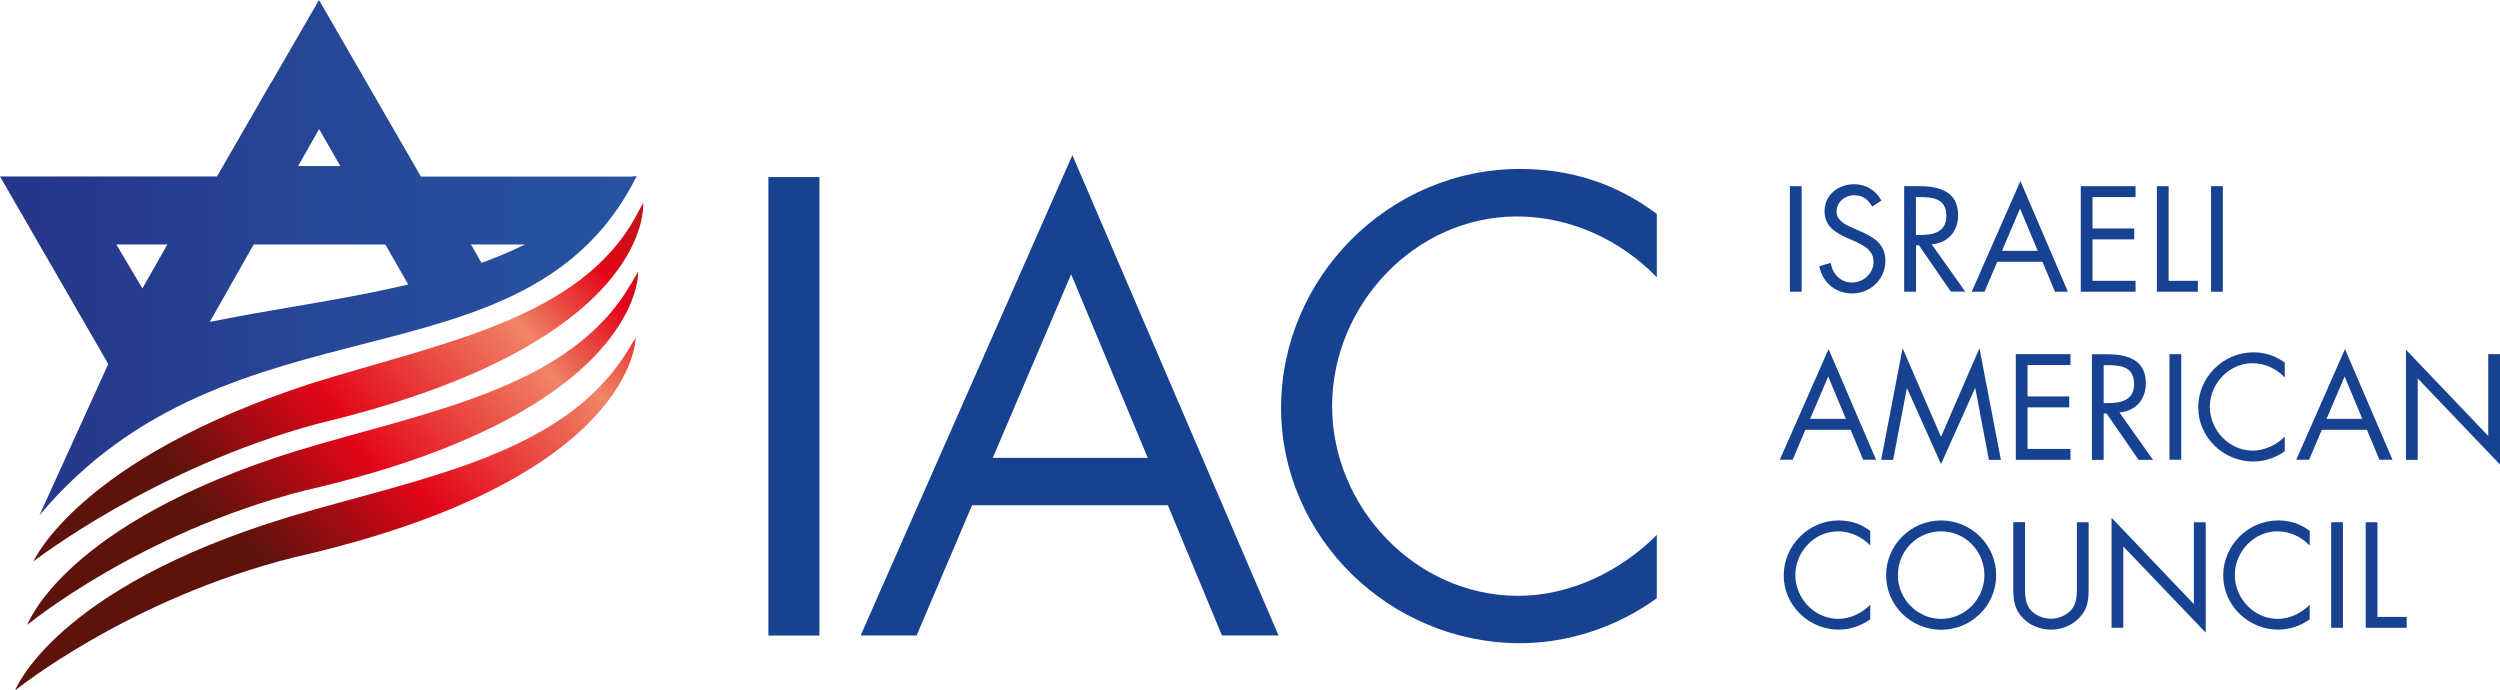 <?xml version="1.0" encoding="UTF-8"?>
<svg id="Layer_2" data-name="Layer 2" xmlns="http://www.w3.org/2000/svg" xmlns:xlink="http://www.w3.org/1999/xlink" viewBox="0 0 206.27 56.96">
  <defs>
    <style>
      .cls-1 {
        fill: url(#linear-gradient-2);
      }

      .cls-2 {
        clip-path: url(#clippath-2);
      }

      .cls-3 {
        clip-path: url(#clippath-1);
      }

      .cls-4 {
        clip-path: url(#clippath);
      }

      .cls-5 {
        fill: none;
      }

      .cls-6 {
        clip-path: url(#clippath-3);
      }

      .cls-7 {
        fill: #174291;
      }

      .cls-8 {
        fill: url(#linear-gradient-3);
      }

      .cls-9 {
        fill: url(#linear-gradient);
      }

      .cls-10 {
        fill: url(#linear-gradient-4);
      }
    </style>
    <clipPath id="clippath">
      <path class="cls-5" d="M52.51,17.76c-4.6,8.61-16.27,10.56-26.93,13.91C6.45,37.9,2.76,46.32,2.76,46.32c0,0,9.98-7.75,23.52-11.38,27.84-6.64,26.79-18.21,26.79-18.21l-.56,1.03Z"/>
    </clipPath>
    <linearGradient id="linear-gradient" x1="-313.09" y1="824.71" x2="-312.09" y2="824.71" gradientTransform="translate(14196.35 37394.6) scale(45.3 -45.3)" gradientUnits="userSpaceOnUse">
      <stop offset="0" stop-color="#5d130c"/>
      <stop offset=".1" stop-color="#8b0e10"/>
      <stop offset=".29" stop-color="#e30518"/>
      <stop offset=".64" stop-color="#f08466"/>
      <stop offset=".82" stop-color="#e30518"/>
      <stop offset="1" stop-color="#b01c1b"/>
    </linearGradient>
    <clipPath id="clippath-1">
      <path class="cls-5" d="M52.05,23.43c-4.98,8.63-16.75,10.5-27.52,13.75C5.22,43.18,2.26,51.55,2.26,51.55c0,0,9.2-7.59,22.85-11.07,28.04-6.45,27.55-18.08,27.55-18.08l-.6,1.03Z"/>
    </clipPath>
    <linearGradient id="linear-gradient-2" x1="-313.1" y1="824.69" x2="-312.1" y2="824.69" gradientTransform="translate(14249.57 37526) scale(45.46 -45.46)" xlink:href="#linear-gradient"/>
    <clipPath id="clippath-2">
      <path class="cls-5" d="M51.81,28.9c-5.27,8.66-17.1,10.52-27.94,13.74C4.43,48.54,1.25,56.96,1.25,56.96c0,0,9.37-7.58,23.08-10.99,28.17-6.42,28.12-18.11,28.12-18.11l-.64,1.04Z"/>
    </clipPath>
    <linearGradient id="linear-gradient-3" x1="-313.15" y1="824.63" x2="-312.15" y2="824.63" gradientTransform="translate(14491.18 38148.91) scale(46.21 -46.21)" xlink:href="#linear-gradient"/>
    <clipPath id="clippath-3">
      <path class="cls-5" d="M9.6,20.17h4.21l-2.06,3.63-2.15-3.63Zm11.34,0h10.85l1.89,3.3c-3.16,.75-6.44,1.32-9.63,1.86-2.23,.38-4.52,.78-6.74,1.23l3.62-6.39Zm17.92,0h4.46c-1.12,.55-2.31,1.05-3.59,1.52l-.87-1.52Zm-12.53-9.52l1.75,3.05h-3.48l1.73-3.05Zm-3.98-3.8h-.01s-.86,1.51-.86,1.51l-3.58,6.2H0l8.81,15.26s0,0-.01,0l.13,.22-5.68,12.48c15.83-18.88,40.2-9.8,49.28-27.98h-.31s-.02,.02-.03,.03h-17.46L26.32,0l-3.96,6.85Z"/>
    </clipPath>
    <linearGradient id="linear-gradient-4" x1="-315.91" y1="817.07" x2="-314.91" y2="817.07" gradientTransform="translate(-16537.61 -42888.27) rotate(-180) scale(52.52 -52.52)" gradientUnits="userSpaceOnUse">
      <stop offset="0" stop-color="#2653a1"/>
      <stop offset=".4" stop-color="#264b9a"/>
      <stop offset="1" stop-color="#263689"/>
    </linearGradient>
  </defs>
  <g id="Layer_1-2" data-name="Layer 1">
    <g>
      <rect class="cls-7" x="147.68" y="15.36" width=".97" height="8.71"/>
      <path class="cls-7" d="M154.48,17.06c-.35-.6-.76-.95-1.5-.95s-1.45,.55-1.45,1.35c0,.75,.77,1.1,1.36,1.36l.58,.25c1.13,.5,2.09,1.06,2.09,2.45,0,1.52-1.23,2.69-2.74,2.69-1.4,0-2.44-.9-2.72-2.25l.95-.27c.13,.89,.81,1.62,1.74,1.62s1.79-.72,1.79-1.7-.8-1.36-1.61-1.73l-.53-.23c-1.02-.46-1.9-.98-1.9-2.23,0-1.35,1.14-2.22,2.44-2.22,.97,0,1.79,.5,2.25,1.35l-.77,.5Z"/>
      <path class="cls-7" d="M158.08,19.39h.3c1.1,0,2.21-.21,2.21-1.56,0-1.43-1.05-1.57-2.22-1.57h-.29v3.13Zm0,4.68h-.97V15.36h1.26c1.65,0,3.19,.44,3.19,2.4,0,1.34-.84,2.29-2.18,2.4l2.77,3.9h-1.19l-2.63-3.82h-.24v3.82Z"/>
      <path class="cls-7" d="M166.67,17.21l-1.49,3.49h2.95l-1.46-3.49Zm-1.88,4.39l-1.05,2.47h-1.06l4.02-9.13,3.92,9.13h-1.07l-1.03-2.47h-3.72Z"/>
      <polygon class="cls-7" points="171.68 15.36 176.2 15.36 176.2 16.26 172.65 16.26 172.65 18.85 176.09 18.85 176.09 19.75 172.65 19.75 172.65 23.17 176.2 23.17 176.2 24.07 171.68 24.07 171.68 15.36"/>
      <polygon class="cls-7" points="178.93 23.17 181.34 23.17 181.34 24.07 177.96 24.07 177.96 15.36 178.93 15.36 178.93 23.17"/>
      <rect class="cls-7" x="182.43" y="15.36" width=".97" height="8.71"/>
      <path class="cls-7" d="M150.84,31.07l-1.49,3.49h2.95l-1.46-3.49Zm-1.88,4.39l-1.05,2.47h-1.06l4.02-9.13,3.92,9.13h-1.07l-1.03-2.47h-3.72Z"/>
      <polygon class="cls-7" points="156.98 28.73 160.15 36.04 163.32 28.73 165.09 37.94 164.1 37.94 162.98 32.04 162.95 32.04 160.15 38.29 157.35 32.04 157.33 32.04 156.2 37.94 155.21 37.94 156.98 28.73"/>
      <polygon class="cls-7" points="166.32 29.22 170.83 29.22 170.83 30.12 167.29 30.12 167.29 32.71 170.73 32.71 170.73 33.61 167.29 33.61 167.29 37.04 170.83 37.04 170.83 37.94 166.32 37.94 166.32 29.22"/>
      <path class="cls-7" d="M173.57,33.26h.3c1.1,0,2.21-.21,2.21-1.56,0-1.43-1.05-1.57-2.22-1.57h-.29v3.13Zm0,4.68h-.97v-8.71h1.26c1.65,0,3.19,.44,3.19,2.4,0,1.34-.84,2.29-2.18,2.4l2.77,3.91h-1.19l-2.64-3.82h-.24v3.82Z"/>
      <rect class="cls-7" x="179" y="29.22" width=".97" height="8.71"/>
      <path class="cls-7" d="M188.5,31.13c-.69-.72-1.65-1.16-2.66-1.16-1.94,0-3.51,1.69-3.51,3.6s1.58,3.61,3.54,3.61c.98,0,1.94-.46,2.64-1.15v1.2c-.75,.54-1.67,.85-2.6,.85-2.46,0-4.54-2-4.54-4.47s2.05-4.54,4.54-4.54c.97,0,1.83,.28,2.6,.85v1.2Z"/>
      <path class="cls-7" d="M193.45,31.07l-1.49,3.49h2.95l-1.46-3.49Zm-1.88,4.39l-1.05,2.47h-1.06l4.02-9.13,3.92,9.13h-1.08l-1.03-2.47h-3.72Z"/>
      <polygon class="cls-7" points="198.51 28.85 205.3 35.97 205.3 29.22 206.27 29.22 206.27 38.33 199.48 31.22 199.48 37.94 198.51 37.94 198.51 28.85"/>
      <path class="cls-7" d="M154.3,45c-.69-.72-1.65-1.16-2.66-1.16-1.94,0-3.51,1.69-3.51,3.61s1.58,3.61,3.54,3.61c.98,0,1.94-.46,2.64-1.16v1.2c-.75,.54-1.68,.85-2.6,.85-2.46,0-4.54-2-4.54-4.47s2.05-4.54,4.54-4.54c.97,0,1.82,.28,2.6,.86v1.2Z"/>
      <path class="cls-7" d="M156.59,47.45c0,1.96,1.59,3.61,3.57,3.61s3.57-1.64,3.57-3.61-1.57-3.61-3.57-3.61-3.57,1.63-3.57,3.61m8.11,.01c0,2.51-2.06,4.5-4.54,4.5s-4.54-1.99-4.54-4.5,2.06-4.52,4.54-4.52,4.54,2.02,4.54,4.52"/>
      <path class="cls-7" d="M167.08,48.28c0,.65-.02,1.39,.38,1.94,.38,.53,1.12,.83,1.76,.83s1.31-.29,1.71-.77c.46-.56,.43-1.32,.43-2v-5.19h.97v5.46c0,.95-.07,1.7-.76,2.41-.6,.65-1.47,.99-2.35,.99-.82,0-1.66-.31-2.25-.89-.76-.73-.86-1.53-.86-2.52v-5.46h.97v5.19Z"/>
      <polygon class="cls-7" points="174.22 42.72 181.01 49.84 181.01 43.09 181.99 43.09 181.99 52.2 175.19 45.09 175.19 51.8 174.22 51.8 174.22 42.72"/>
      <path class="cls-7" d="M190.56,45c-.69-.72-1.65-1.16-2.66-1.16-1.94,0-3.51,1.69-3.51,3.61s1.58,3.61,3.54,3.61c.98,0,1.94-.46,2.64-1.16v1.2c-.75,.54-1.68,.85-2.6,.85-2.46,0-4.54-2-4.54-4.47s2.05-4.54,4.54-4.54c.97,0,1.83,.28,2.6,.86v1.2Z"/>
      <rect class="cls-7" x="192.34" y="43.09" width=".97" height="8.71"/>
      <polygon class="cls-7" points="196.16 50.9 198.57 50.9 198.57 51.8 195.19 51.8 195.19 43.09 196.16 43.09 196.16 50.9"/>
      <rect class="cls-7" x="63.4" y="14.61" width="4.21" height="37.83"/>
      <path class="cls-7" d="M88.38,22.63l-6.47,15.15h12.79l-6.32-15.15Zm-8.18,19.06l-4.57,10.74h-4.62L88.48,12.8l17.01,39.63h-4.67l-4.46-10.74h-16.15Z"/>
      <path class="cls-7" d="M136.7,22.88c-3.01-3.11-7.17-5.02-11.54-5.02-8.43,0-15.25,7.32-15.25,15.65s6.87,15.65,15.35,15.65c4.27,0,8.43-2.01,11.44-5.02v5.22c-3.26,2.36-7.28,3.71-11.29,3.71-10.69,0-19.71-8.68-19.71-19.42s8.88-19.71,19.71-19.71c4.21,0,7.93,1.2,11.29,3.71v5.22Z"/>
      <g class="cls-4">
        <rect class="cls-9" x="-.47" y="3.25" width="57.84" height="56.55" transform="translate(-13.83 27.58) rotate(-42.6)"/>
      </g>
      <g class="cls-3">
        <rect class="cls-1" x="-.9" y="9.02" width="57.19" height="55.9" transform="translate(-17.72 28.51) rotate(-42.6)"/>
      </g>
      <g class="cls-2">
        <rect class="cls-8" x="-1.84" y="14.36" width="57.42" height="56.11" transform="translate(-21.61 29.38) rotate(-42.6)"/>
      </g>
      <g class="cls-6">
        <rect class="cls-10" x="0" width="52.52" height="42.51"/>
      </g>
    </g>
  </g>
</svg>